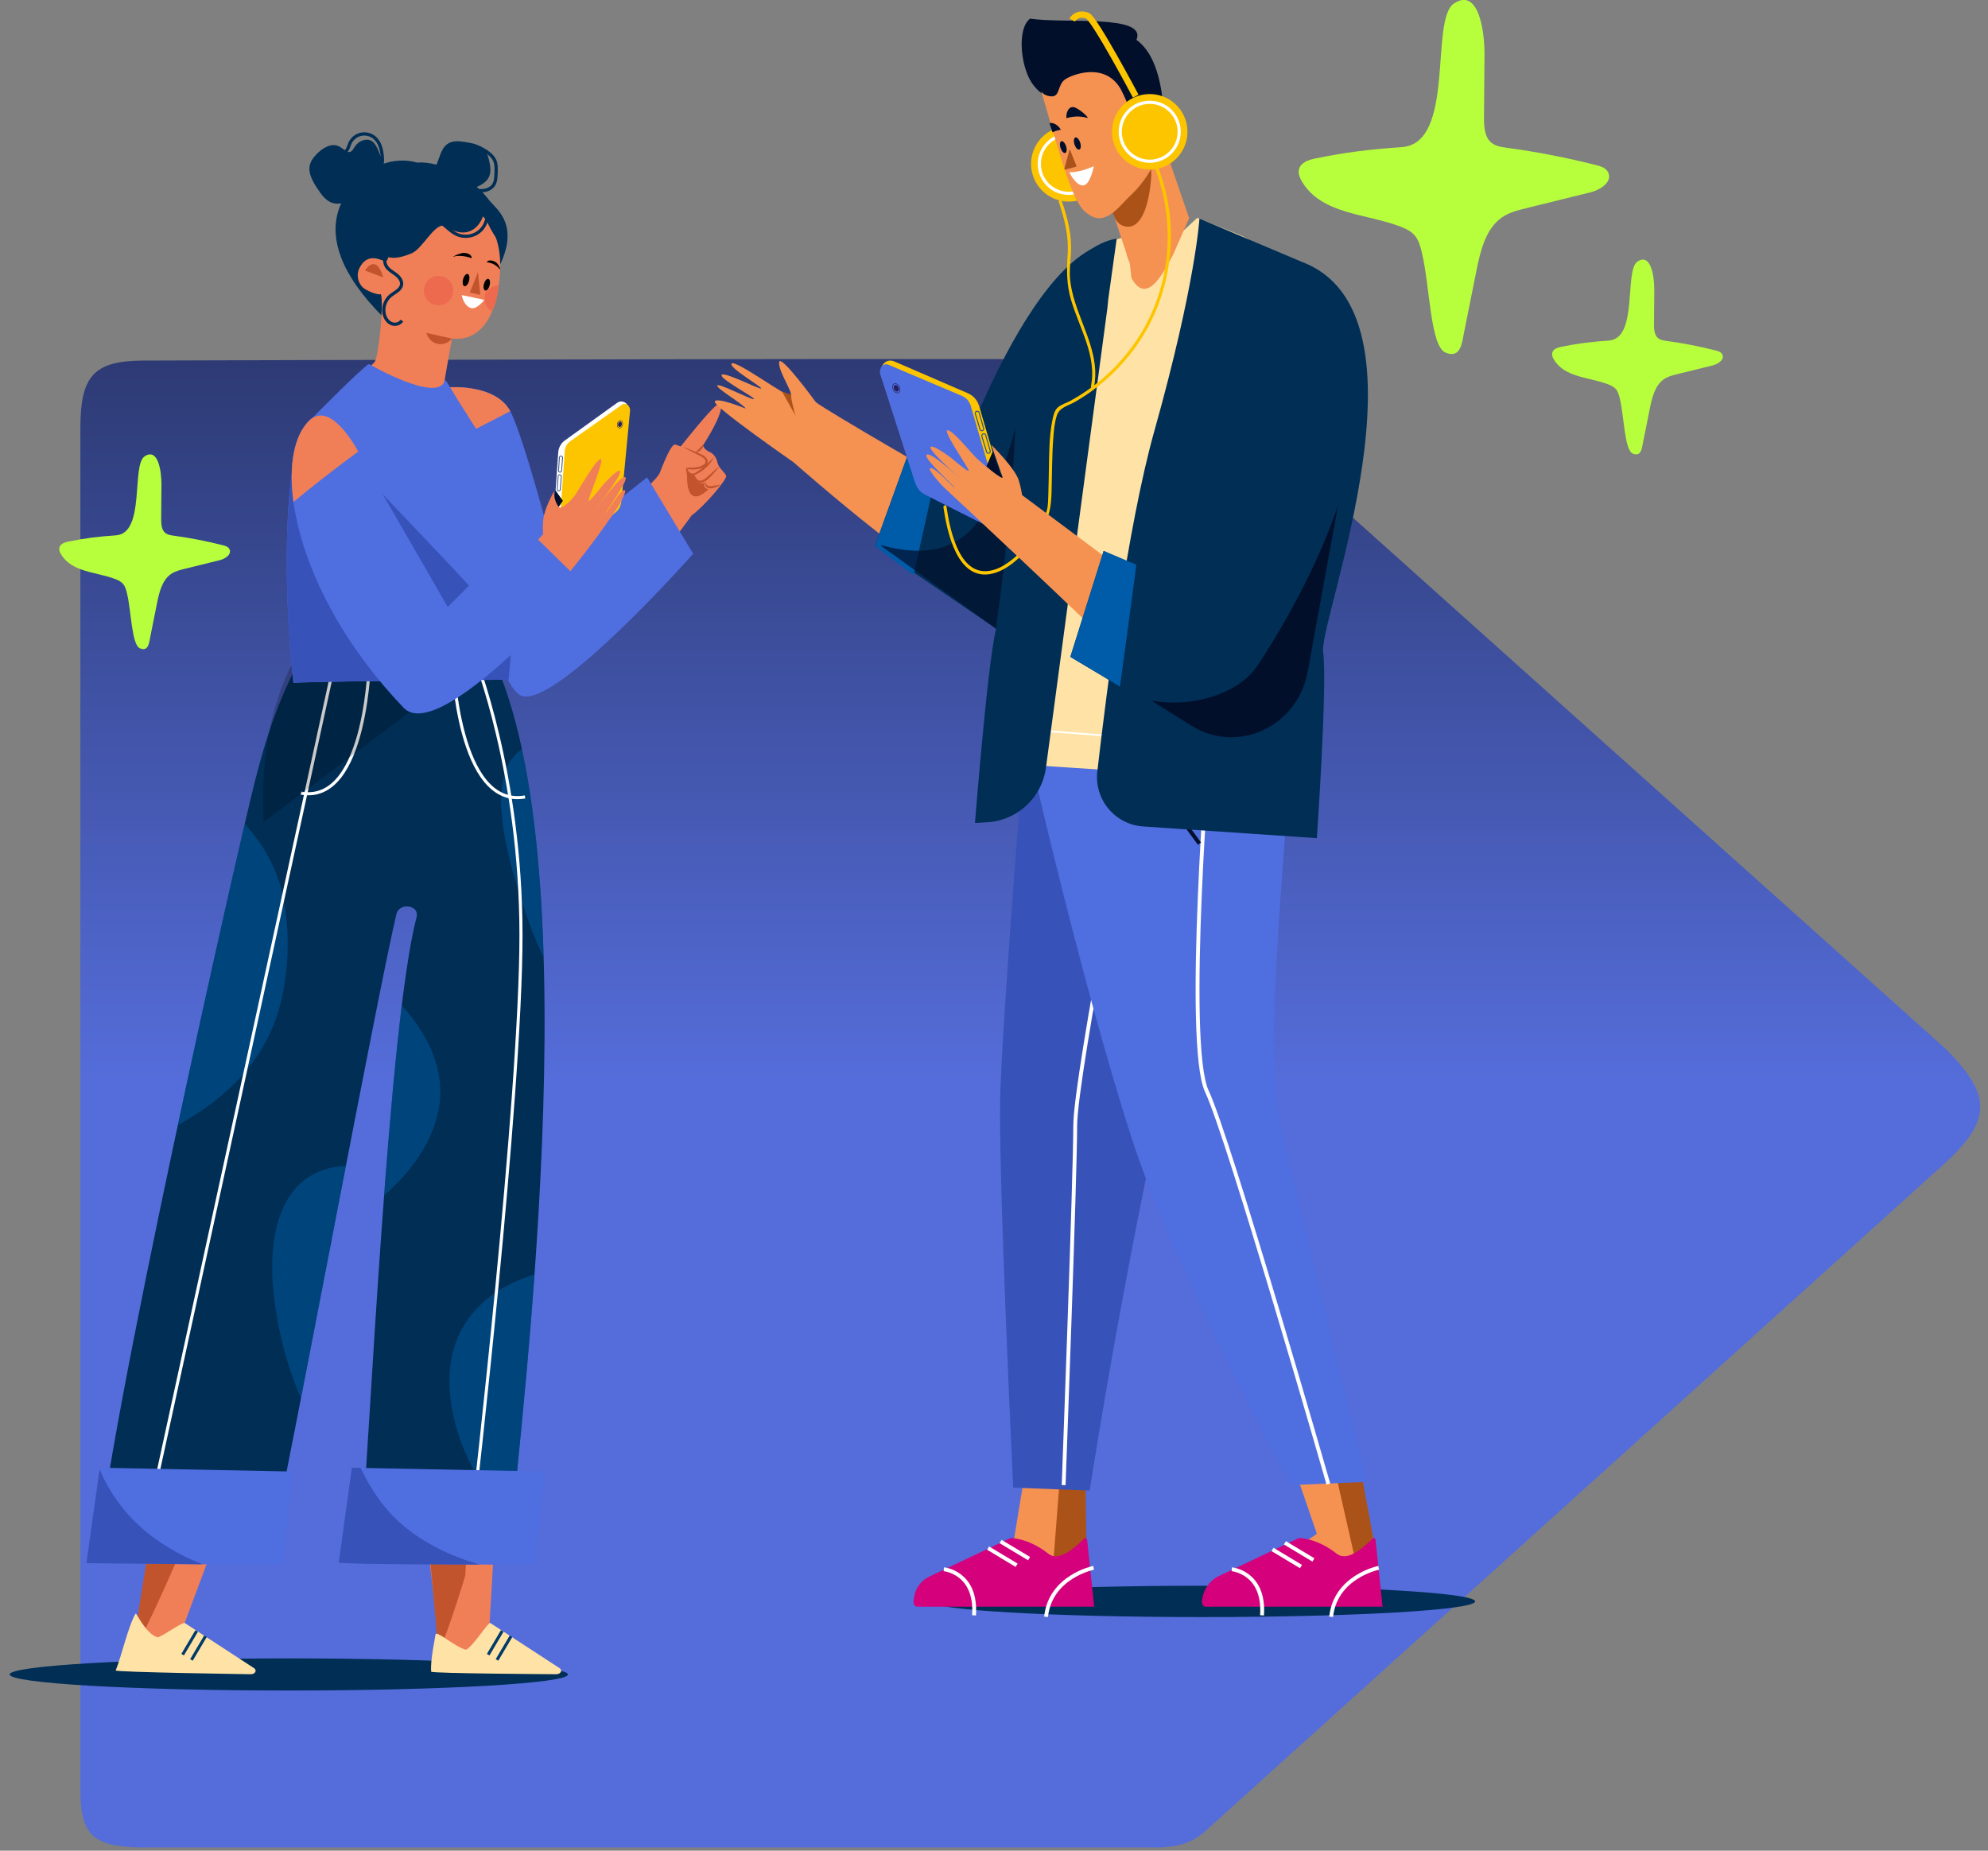 <svg xmlns="http://www.w3.org/2000/svg" width="203" height="189" viewBox="0 0 203 189" fill="none">
  <rect x="0" y="0" width="203" height="189" fill="#808080" stroke="none"/>
  <path d="M14.485 36.824C9.573 36.885 8.228 38.411 8.207 43.638V183.252C8.28 187.678 9.909 188.617 14.485 188.668H118.597C120.487 188.528 121.439 188.279 122.783 187.27L198.818 118.6C203.374 114.318 203.299 111.829 198.818 107.242L122.783 39.095C121.303 37.963 120.341 37.173 118.597 36.824C116.854 36.474 14.485 36.824 14.485 36.824Z" fill="url(#paint0_linear_1603_7204)"/>
  <path d="M164.22 17.618C164.005 17.155 163.48 16.986 163.011 16.867C159.99 16.101 156.931 15.507 153.851 15.089C153.286 15.012 152.684 14.926 152.246 14.535C151.574 13.936 151.528 12.868 151.535 11.932C151.552 9.827 151.568 7.722 151.585 5.617C151.605 3.063 150.946 -1.299 148.463 0.359C145.981 2.016 148.645 14.635 143.159 15.024C139.851 15.258 137.532 15.527 134.275 16.192C133.588 16.332 132.767 16.619 132.63 17.354C132.555 17.756 132.726 18.164 132.93 18.511C134.929 21.919 139.491 21.787 143.026 23.149C143.579 23.363 144.137 23.635 144.517 24.115C144.902 24.603 145.06 25.245 145.207 25.864C146.011 29.249 146.048 35.381 147.618 36.018C149.187 36.654 149.296 34.956 149.516 33.859C149.929 31.798 150.342 29.737 150.755 27.676C151.164 25.632 151.701 23.381 153.329 22.23C154.077 21.701 154.971 21.477 155.845 21.261C158.04 20.719 160.236 20.177 162.431 19.635C163.409 19.393 164.669 18.58 164.22 17.618Z" fill="#B7FF3C"/>
  <path d="M175.872 36.207C175.753 35.953 175.465 35.859 175.207 35.794C173.545 35.373 171.863 35.046 170.169 34.816C169.858 34.774 169.527 34.727 169.286 34.511C168.916 34.182 168.891 33.595 168.895 33.08C168.904 31.922 168.913 30.764 168.922 29.607C168.933 28.201 168.571 25.803 167.205 26.714C165.84 27.626 167.305 34.567 164.288 34.78C162.469 34.909 161.193 35.057 159.402 35.423C159.024 35.5 158.573 35.658 158.497 36.062C158.456 36.283 158.55 36.507 158.662 36.698C159.761 38.573 162.27 38.5 164.215 39.249C164.519 39.367 164.826 39.517 165.035 39.781C165.247 40.049 165.334 40.402 165.414 40.742C165.856 42.604 165.877 45.977 166.74 46.327C167.603 46.677 167.663 45.743 167.784 45.14C168.011 44.006 168.238 42.872 168.466 41.739C168.691 40.615 168.986 39.377 169.882 38.744C170.293 38.453 170.785 38.329 171.265 38.211C172.473 37.912 173.68 37.614 174.888 37.316C175.426 37.184 176.118 36.736 175.872 36.207Z" fill="#B7FF3C"/>
  <path d="M23.434 56.097C23.316 55.843 23.027 55.749 22.769 55.684C21.108 55.263 19.425 54.936 17.731 54.706C17.42 54.664 17.089 54.617 16.848 54.401C16.479 54.072 16.453 53.484 16.457 52.97C16.466 51.812 16.475 50.654 16.485 49.497C16.496 48.091 16.133 45.693 14.768 46.604C13.402 47.516 14.868 54.456 11.851 54.67C10.031 54.799 8.755 54.947 6.964 55.313C6.587 55.39 6.135 55.548 6.06 55.952C6.018 56.173 6.112 56.397 6.224 56.588C7.324 58.463 9.833 58.39 11.777 59.139C12.082 59.256 12.388 59.406 12.597 59.67C12.809 59.939 12.896 60.292 12.977 60.632C13.419 62.494 13.439 65.867 14.303 66.217C15.166 66.567 15.226 65.633 15.347 65.029C15.574 63.896 15.801 62.762 16.028 61.629C16.253 60.505 16.548 59.267 17.444 58.634C17.855 58.343 18.347 58.219 18.828 58.1C20.035 57.802 21.243 57.504 22.45 57.206C22.988 57.073 23.681 56.626 23.434 56.097Z" fill="#B7FF3C"/>
  <path d="M29.492 172.644C45.234 172.644 57.995 171.91 57.995 171.004C57.995 170.099 45.234 169.364 29.492 169.364C13.75 169.364 0.988 170.099 0.988 171.004C0.988 171.91 13.75 172.644 29.492 172.644Z" fill="#002E55"/>
  <path d="M50.933 27.306C53.113 22.975 50.722 21.386 49.981 20.491C48.293 18.18 44.923 16.405 42.592 16.605C42.592 16.605 39.504 15.579 36.946 18.134C36.54 18.541 29.887 23.192 39.197 32.455" fill="#002E55"/>
  <path d="M38.128 18.235C39.163 17.973 39.3 16.957 38.946 16.142C38.58 15.3 38.266 13.907 37.02 14.347C36.636 14.482 36.327 14.787 36.123 15.139C35.644 15.972 35.233 15.263 34.624 14.952C33.863 14.564 32.956 15.098 32.361 15.71C32.05 16.029 31.762 16.39 31.648 16.82C31.425 17.67 31.929 18.524 32.412 19.259C32.82 19.879 33.289 20.546 34.005 20.741C34.559 20.893 35.145 20.726 35.695 20.561C36.183 20.413 36.679 20.263 37.103 19.981C37.528 19.698 37.877 19.261 37.929 18.754" fill="#002E55"/>
  <path d="M44.455 17.046C44.899 16.224 44.983 15.111 45.791 14.64C46.316 14.334 46.971 14.421 47.57 14.516C48.283 14.63 49.064 14.782 49.513 15.348C49.765 15.666 49.873 16.073 49.961 16.47C50.076 16.995 50.161 17.564 49.939 18.053C49.654 18.678 48.96 18.989 48.322 19.247C48.062 19.352 47.775 19.459 47.507 19.374C47.106 19.247 46.944 18.764 46.604 18.516" fill="#002E55"/>
  <path d="M39.576 26.492C39.526 26.637 39.368 26.712 39.225 26.658C38.626 26.43 37.454 25.878 36.698 27.387C36.315 28.152 36.627 29.113 37.25 29.505C37.739 29.812 38.495 30.115 38.89 30.048C39.213 30.848 38.678 36.546 38.229 37.003C35.459 39.819 34.793 39.777 34.793 39.777C34.793 39.777 44.568 55.12 44.831 42.233C44.831 42.233 46.107 34.55 46.172 34.562C47.093 34.725 50.56 34.743 51.048 28.014C51.5 21.78 47.232 20.634 46.115 20.427C45.174 20.252 42.036 19.293 39.576 26.492Z" fill="#F07F58"/>
  <path d="M46.152 34.574L43.508 33.992L43.672 34.32C44.163 35.303 45.459 35.436 46.152 34.574Z" fill="#C2542D"/>
  <path d="M49.333 20.351C50.012 21.626 48.558 25.143 45.584 23.144C44.523 22.43 43.218 25.385 42.026 25.874C39.921 26.738 39.167 26.267 38.809 25.387C38.809 25.387 44.982 12.18 49.333 20.351Z" fill="#002E55"/>
  <path d="M49.039 20.553C49.039 20.553 49.518 23.07 51.28 25.097C51.28 25.097 52.91 21.771 49.039 20.553Z" fill="#002E55"/>
  <path d="M39.144 28.334C38.361 25.75 37.266 27.629 37.266 27.629L39.144 28.334Z" fill="#C2542D"/>
  <path d="M45.282 28.257C46.066 28.531 46.48 29.39 46.205 30.174C45.931 30.958 45.073 31.372 44.288 31.097C43.504 30.823 43.091 29.964 43.365 29.18C43.64 28.395 44.498 27.982 45.282 28.257Z" fill="#EE6A4F"/>
  <path d="M50.211 31.789C49.611 31.43 49.324 30.687 49.564 30.001C49.749 29.472 50.401 29.205 50.915 29.11C50.915 29.11 50.844 30.836 50.211 31.789Z" fill="#EE6A4F"/>
  <path d="M46.325 26.209C45.998 26.311 46.989 25.806 47.385 25.825C47.78 25.844 48.187 26.027 48.171 26.369C48.171 26.369 47.108 25.963 46.325 26.209Z" fill="black"/>
  <path d="M50.989 27.457C51.196 27.73 50.973 27 50.64 26.787C50.306 26.573 49.869 26.495 49.685 26.783C49.685 26.783 50.492 26.804 50.989 27.457Z" fill="black"/>
  <path d="M47.288 28.522C47.195 28.866 47.255 29.182 47.422 29.226C47.589 29.271 47.8 29.029 47.892 28.684C47.985 28.34 47.925 28.025 47.758 27.979C47.591 27.935 47.38 28.178 47.288 28.522Z" fill="black"/>
  <path d="M49.419 28.996C49.33 29.324 49.388 29.626 49.547 29.669C49.707 29.711 49.907 29.48 49.996 29.151C50.084 28.822 50.027 28.521 49.867 28.478C49.708 28.435 49.507 28.667 49.419 28.996Z" fill="black"/>
  <path d="M48.803 27.824L49.046 30.115L47.974 29.872L48.803 27.824Z" fill="#C2542D"/>
  <path d="M47.156 30.134L49.448 30.622C49.448 30.622 48.619 31.791 47.936 31.401C47.254 31.011 47.156 30.134 47.156 30.134Z" fill="white"/>
  <path d="M38.808 17.247C39.049 16.945 39.065 16.526 39.045 16.14C39.004 15.341 38.806 14.469 38.163 13.992C37.78 13.709 37.268 13.608 36.806 13.725C36.344 13.843 35.942 14.177 35.741 14.609C35.629 14.851 35.576 15.123 35.421 15.34C35.129 15.749 34.575 15.852 34.078 15.921" stroke="#002E55" stroke-width="0.331" stroke-miterlimit="10"/>
  <path d="M48.982 15.082C49.66 15.439 50.404 15.876 50.598 16.616C50.643 16.79 50.655 16.969 50.66 17.148C50.669 17.444 50.661 17.741 50.638 18.036C50.616 18.311 50.577 18.594 50.439 18.833C50.209 19.232 49.736 19.442 49.277 19.469C48.818 19.497 48.364 19.371 47.924 19.237" stroke="#002E55" stroke-width="0.331" stroke-miterlimit="10"/>
  <path d="M49.73 21.687C49.824 22.457 49.471 23.266 48.843 23.721C48.215 24.177 47.337 24.262 46.634 23.935C45.985 23.633 45.522 23.035 44.909 22.667C44.226 22.255 43.362 22.157 42.603 22.404" stroke="#002E55" stroke-width="0.331" stroke-miterlimit="10"/>
  <path d="M41.19 24.449C40.635 24.712 40.071 25.003 39.684 25.479C39.297 25.955 39.132 26.664 39.449 27.189C39.668 27.553 40.065 27.762 40.406 28.016C40.746 28.27 41.066 28.65 41.004 29.07C40.923 29.617 40.291 29.856 39.864 30.208C39.314 30.663 39.062 31.45 39.248 32.138C39.352 32.526 39.604 32.893 39.974 33.047C40.345 33.202 40.835 33.086 41.031 32.736" stroke="#002E55" stroke-width="0.331" stroke-miterlimit="10"/>
  <path d="M43.759 158.474L44.961 168.846C44.961 168.846 47.786 171.957 49.265 170.147C50.004 169.242 52.361 168.215 52.716 167.681C51.909 167.233 49.982 165.933 49.982 165.933L50.43 158.267L43.759 158.474Z" fill="#F07F58"/>
  <path d="M47.629 158.737L47.515 160.911C47.515 160.911 44.96 169.294 44.736 168.308L43.92 159.248L47.629 158.737Z" fill="#C2542D"/>
  <path d="M50.071 165.753L57.159 170.374C57.461 170.598 57.246 170.976 56.813 170.98C56.813 170.98 44.048 170.907 44.029 170.72C43.915 169.563 44.465 167.139 44.465 166.972C44.465 166.367 46.314 168.123 47.569 168.482C48.241 168.249 49.869 165.603 50.071 165.753Z" fill="#FFE3A6"/>
  <path d="M16.118 158.626L13.63 167.905C13.63 167.905 16.589 171.957 18.068 170.147C18.808 169.242 21.165 168.215 21.52 167.681C20.713 167.233 18.785 165.933 18.785 165.933L21.565 158.492L16.118 158.626Z" fill="#F07F58"/>
  <path d="M18.201 158.492L18.067 159.299C18.067 159.299 13.763 169.295 13.539 168.309L15.108 158.492H18.201Z" fill="#C2542D"/>
  <path d="M18.874 165.753L25.962 170.374C26.264 170.598 26.048 170.976 25.616 170.98C25.616 170.98 11.832 170.781 11.813 170.595C12.418 169.115 13.111 166.001 13.85 164.79C13.931 164.659 14.86 166.864 16.115 167.223C16.787 166.991 18.672 165.603 18.874 165.753Z" fill="#FFE3A6"/>
  <path d="M31.759 65.273C29.052 70.06 27.621 73.566 26.065 79.651C24.261 86.708 10.805 146.402 9.954 159.239C12.178 159.775 26.034 159.417 27.439 159.339C30.129 146.646 38.56 101.43 40.477 93.359C40.771 92.119 42.861 92.424 42.539 93.658C39.678 104.627 37.82 145.592 36.744 159.578C40.375 159.78 50.57 159.223 51.917 159.054C53.382 143.246 60.855 84.283 49.118 64.884C43.751 64.144 37.202 65.111 31.759 65.273Z" fill="#002E55"/>
  <g opacity="0.48">
    <path d="M33.911 126.359C34.385 123.901 34.858 121.448 35.323 119.051C28.335 119.428 27.306 126.542 27.965 132.318C28.345 135.637 29.227 139.395 30.735 142.784C31.669 137.975 32.688 132.693 33.708 127.409C33.687 127.053 33.748 126.692 33.911 126.359Z" fill="#005BA8"/>
    <path d="M53.122 91.542C53.786 93.67 54.534 95.778 55.511 97.77C55.282 90.027 54.621 82.693 53.297 76.514C49.239 79.144 52.026 88.026 53.122 91.542Z" fill="#005BA8"/>
    <path d="M44.529 114.402C45.864 109.924 43.948 105.93 41.031 102.676C40.364 108.121 39.766 114.963 39.233 122.094C41.614 119.973 43.625 117.435 44.529 114.402Z" fill="#005BA8"/>
    <path d="M45.9 141.459C46.07 146.704 48.748 151.747 52.26 155.568C52.868 149.568 53.839 140.451 54.58 130.156C49.205 131.776 45.712 135.653 45.9 141.459Z" fill="#005BA8"/>
    <path d="M28.698 102.274C29.564 98.657 29.653 94.358 28.704 90.755C28.037 88.219 26.707 86.025 24.991 84.139C23.478 90.628 20.823 102.431 18.157 114.909C23.191 112.138 27.283 108.177 28.698 102.274Z" fill="#005BA8"/>
  </g>
  <path d="M48.418 66.986C48.418 66.986 53.198 78.816 53.198 95.513C53.198 112.209 48.327 154.305 48.327 154.305" stroke="white" stroke-width="0.315" stroke-miterlimit="10"/>
  <path d="M15.611 152.796L34.406 66.441" stroke="white" stroke-width="0.315" stroke-miterlimit="10"/>
  <path d="M37.755 66.908C37.755 66.908 37.593 82.202 30.729 80.996" stroke="white" stroke-width="0.315" stroke-miterlimit="10"/>
  <path opacity="0.21" d="M49.041 67.298L26.944 83.936C26.944 83.936 26.022 74.957 29.947 67.588L49.041 67.298Z" fill="black"/>
  <path d="M53.612 81.389C46.748 82.595 46.238 67.686 46.238 67.686" stroke="white" stroke-width="0.315" stroke-miterlimit="10"/>
  <path d="M37.508 153.802L52.104 154.305" stroke="white" stroke-width="0.315" stroke-miterlimit="10"/>
  <path d="M10.376 152.76L28.95 153.55" stroke="white" stroke-width="0.315" stroke-miterlimit="10"/>
  <path d="M60.028 55.806C60.098 56.101 66.975 48.858 66.975 48.858C66.975 48.858 73.1 40.761 73.527 41.224C74.146 41.894 71.773 45.505 71.773 45.505C71.773 45.505 71.928 45.918 72.392 46.124C72.856 46.331 73.114 46.641 73.269 47.259C73.424 47.878 74.043 48.239 74.146 48.6C74.249 48.961 71.945 51.679 70.639 52.624C70.639 52.624 68.412 55.711 65.428 59.442" fill="#F07F58"/>
  <path d="M67.183 48.807C67.183 48.807 68.421 45.298 68.936 45.402C69.452 45.505 71.722 46.485 71.67 47.362C71.619 48.239 69.659 47.517 69.659 47.517C69.659 47.517 70.02 49.477 69.04 49.735C68.059 49.993 67.183 48.807 67.183 48.807Z" fill="#F07F58"/>
  <path d="M70.187 47.744C70.187 47.744 70.123 48.268 70.845 48.423C70.845 48.423 71.007 49.531 71.935 49.325C71.935 49.325 71.771 49.86 72.339 49.963C72.339 49.963 69.826 52.645 70.187 47.744Z" fill="#C2542D"/>
  <path d="M69.77 45.652C70.265 45.813 70.744 46.015 71.221 46.223C71.342 46.273 71.461 46.325 71.577 46.384C71.691 46.437 71.818 46.499 71.939 46.59C72.056 46.679 72.185 46.792 72.249 46.988C72.316 47.186 72.225 47.426 72.096 47.542C71.835 47.768 71.571 47.841 71.292 47.9C71.016 47.948 70.745 47.962 70.481 47.937C70.352 47.925 70.201 47.915 70.197 47.926C70.181 47.871 70.194 48.056 70.211 48.176C70.227 48.436 70.256 48.693 70.26 48.955L70.237 48.959L70.091 48.199L70.054 48.008C70.041 47.948 70.037 47.864 70.095 47.813C70.216 47.724 70.357 47.766 70.482 47.757C70.986 47.756 71.543 47.713 71.932 47.377C72.022 47.293 72.069 47.166 72.034 47.047C72 46.93 71.907 46.834 71.809 46.757C71.607 46.603 71.36 46.508 71.136 46.383L69.76 45.673L69.77 45.652Z" fill="#C2542D"/>
  <path d="M71.838 45.41C71.832 45.533 71.794 45.625 71.751 45.714C71.708 45.802 71.64 45.868 71.586 45.945C71.507 46.001 71.443 46.07 71.353 46.115C71.263 46.161 71.168 46.203 71.042 46.214L71.024 46.199C71.28 45.922 71.546 45.654 71.821 45.394L71.838 45.41Z" fill="#C2542D"/>
  <path d="M72.887 46.712C72.772 46.972 72.61 47.198 72.432 47.412C72.253 47.625 72.041 47.805 71.831 47.987C71.597 48.144 71.385 48.304 71.113 48.425C70.973 48.48 70.814 48.526 70.648 48.504C70.493 48.472 70.333 48.385 70.284 48.24L70.303 48.226C70.477 48.446 70.808 48.404 71.026 48.267C71.257 48.13 71.476 47.969 71.689 47.804C72.118 47.476 72.514 47.105 72.869 46.697L72.887 46.712Z" fill="#C2542D"/>
  <path d="M70.866 48.392C70.998 48.677 71.137 48.984 71.35 49.059C71.547 49.141 71.795 49.041 72.016 48.863C72.252 48.711 72.461 48.479 72.694 48.275C72.925 48.068 73.156 47.858 73.415 47.666L73.433 47.68C73.239 47.925 73.036 48.164 72.827 48.397C72.616 48.627 72.406 48.862 72.153 49.052C71.909 49.229 71.559 49.388 71.261 49.217C70.972 49.044 70.9 48.694 70.843 48.397L70.866 48.392Z" fill="#C2542D"/>
  <path d="M72.009 49.225C72.082 49.388 72.171 49.529 72.266 49.6C72.289 49.619 72.317 49.622 72.332 49.631C72.344 49.637 72.365 49.641 72.401 49.647C72.463 49.656 72.528 49.654 72.595 49.644C72.732 49.65 72.865 49.599 73.055 49.575C73.145 49.568 73.217 49.569 73.281 49.552C73.356 49.547 73.429 49.502 73.518 49.471L73.535 49.486C73.432 49.623 73.271 49.718 73.105 49.751C72.945 49.798 72.784 49.867 72.609 49.875C72.443 49.879 72.242 49.86 72.13 49.712C72.023 49.572 71.981 49.395 71.986 49.224L72.009 49.225Z" fill="#C2542D"/>
  <path d="M45.922 39.548C45.922 39.548 50.734 39.181 52.167 42.108C53.599 45.036 56.53 56.284 56.53 56.284L66.079 48.753L70.786 56.553C70.786 56.553 56.915 72.198 53.303 71.077C49.69 69.956 45.881 43.539 45.922 39.548Z" fill="#4F6EE0"/>
  <path d="M52.104 41.995C50.603 39.194 45.922 39.548 45.922 39.548L48.615 43.798C49.776 43.193 50.94 42.594 52.104 41.995Z" fill="#F07F58"/>
  <path d="M45.449 38.781C46.18 39.512 52.54 51.605 52.692 55.323C52.86 59.433 51.937 69.415 51.937 69.415C51.937 69.415 30.379 69.583 29.959 69.751C28.749 58.723 29 44.368 31.958 42.62C31.958 42.62 36.821 37.685 37.662 37.173C37.662 37.173 44.864 41.34 45.449 38.781Z" fill="#4F6EE0"/>
  <path d="M33.396 44.204C32.862 44.739 31.958 42.62 31.958 42.62C29 44.368 28.749 58.722 29.959 69.75C30.379 69.582 51.937 69.415 51.937 69.415C51.937 69.415 52.122 67.415 52.311 64.838C45.828 57.129 39.984 51.824 33.396 44.204Z" fill="#3752B8"/>
  <path d="M56.266 56.802L57.004 46.192C57.038 45.709 57.285 45.265 57.678 44.982L62.976 41.168C63.632 40.692 64.35 41.32 64.258 42.125L63.438 50.887C63.386 51.468 63.102 51.998 62.654 52.349L57.067 56.883C56.89 57.021 56.248 57.031 56.266 56.802Z" fill="white"/>
  <path d="M56.904 57.039L57.672 46.025C57.702 45.655 57.89 45.316 58.189 45.095L63.513 41.326C63.912 41.043 64.366 41.46 64.336 41.948L63.467 51.047C63.388 51.666 63.301 51.968 62.818 52.364C61.132 53.747 56.89 57.219 56.904 57.039Z" fill="#FDC500"/>
  <path d="M63.116 43.287C63.081 43.438 63.137 43.58 63.242 43.604C63.346 43.628 63.459 43.525 63.494 43.374C63.528 43.223 63.472 43.081 63.368 43.057C63.263 43.033 63.151 43.136 63.116 43.287Z" fill="#231F61"/>
  <path d="M63.038 43.269C62.989 43.483 63.068 43.684 63.216 43.718C63.364 43.752 63.523 43.607 63.572 43.393C63.622 43.179 63.542 42.978 63.395 42.944C63.247 42.91 63.087 43.055 63.038 43.269Z" stroke="#231F61" stroke-width="0.044" stroke-miterlimit="10"/>
  <path d="M57.365 46.602L57.346 46.592C57.248 46.541 57.13 46.608 57.123 46.718L57.036 48.06C57.032 48.12 57.065 48.177 57.119 48.205L57.12 48.206C57.217 48.255 57.333 48.191 57.341 48.082L57.446 46.75C57.452 46.689 57.419 46.631 57.365 46.602Z" stroke="#37578A" stroke-width="0.088" stroke-miterlimit="10"/>
  <path d="M57.234 48.516L57.214 48.506C57.116 48.455 56.999 48.521 56.991 48.631L56.905 49.973C56.901 50.034 56.933 50.091 56.987 50.119L56.988 50.119C57.085 50.169 57.201 50.104 57.21 49.995L57.315 48.663C57.32 48.602 57.288 48.544 57.234 48.516Z" stroke="#37578A" stroke-width="0.088" stroke-miterlimit="10"/>
  <path d="M56.702 50.055L57.478 51.144L56.409 52.715L56.702 50.055Z" fill="#020E2B"/>
  <path d="M53.742 63.548C59.332 57.45 62.246 53.007 62.813 52.21C63.137 51.754 63.968 50.282 63.83 50.097C63.514 49.677 61.804 52.599 61.825 52.427C61.846 52.255 64.13 49.118 63.884 48.773C63.514 48.253 61.029 51.797 60.984 51.855C60.307 52.728 63.494 48.556 63.326 48.138C63.158 47.72 61.573 49.523 61.515 49.585C61.515 49.585 60.25 51.209 60.112 51.142C59.974 51.074 61.809 46.864 61.325 46.898C60.842 46.933 59.207 49.839 58.785 50.474C58.363 51.109 57.534 51.824 57.215 51.847C56.946 51.868 56.468 50.791 56.594 50.154C56.594 50.154 55.597 51.844 55.467 53.099C55.399 53.759 55.45 54.566 55.45 54.566L50.708 59.569L53.742 63.548Z" fill="#F07F58"/>
  <path d="M36.698 46.332C36.698 46.332 33.865 40.709 31.568 42.968C27.68 46.789 29.809 60.358 41.207 72.276C44.909 76.147 59.394 59.464 59.394 59.464L53.767 53.949L45.718 61.978L36.698 46.332Z" fill="#4F6EE0"/>
  <path d="M36.582 46.116C36.033 45.11 33.592 40.977 31.566 42.968C30.044 44.464 29.45 47.459 29.967 51.259C32.122 49.48 34.331 47.769 36.582 46.116Z" fill="#F07F58"/>
  <path d="M52.183 167.099L50.749 169.52" stroke="#003B69" stroke-width="0.305" stroke-miterlimit="10"/>
  <path d="M51.284 166.561L49.85 168.982" stroke="#003B69" stroke-width="0.305" stroke-miterlimit="10"/>
  <path d="M20.983 167.099L19.548 169.52" stroke="#003B69" stroke-width="0.305" stroke-miterlimit="10"/>
  <path d="M20.083 166.561L18.648 168.982" stroke="#003B69" stroke-width="0.305" stroke-miterlimit="10"/>
  <path d="M8.824 159.639L10.189 149.89L29.884 150.28L28.909 159.834L8.824 159.639Z" fill="#4F6EE0"/>
  <path d="M16.426 157.552C13.5 155.605 11.421 153.021 10.167 150.048L8.824 159.64L20.688 159.755C19.195 159.166 17.763 158.443 16.426 157.552Z" fill="#3752B8"/>
  <path d="M34.565 159.64L35.929 149.89L55.624 150.28L54.648 159.835L34.565 159.64Z" fill="#4F6EE0"/>
  <path d="M41.097 155.733C39.25 154.156 37.863 152.124 36.819 149.908L35.929 149.89L34.588 159.579C35.62 159.785 48.967 159.779 48.967 159.779C46.107 158.946 43.362 157.667 41.097 155.733Z" fill="#3752B8"/>
  <path d="M122.824 165.144C138.181 165.144 150.631 164.428 150.631 163.544C150.631 162.66 138.181 161.944 122.824 161.944C107.466 161.944 95.017 162.66 95.017 163.544C95.017 164.428 107.466 165.144 122.824 165.144Z" fill="#002E55"/>
  <path d="M103.553 157.143L104.56 150.998L110.634 151.226L110.783 157.143L107.929 162.285L102.792 158.171L103.553 157.143Z" fill="#F59252"/>
  <path d="M108.185 151.447L107.512 160.118C107.512 160.118 109.09 159.188 110.934 157.471L110.845 151.558L108.185 151.447Z" fill="#AB5218"/>
  <path d="M103.184 157.071C103.184 157.071 104.968 157.035 107.045 158.671C108.281 159.645 110.148 157.637 110.72 157.117C110.837 157.012 110.995 157.106 111.014 157.294L111.733 164.085H93.657C93.447 164.085 93.276 163.854 93.276 163.571L93.334 163.149C93.46 162.216 94.049 161.41 94.9 161.006L103.184 157.071Z" fill="#D4007C"/>
  <path d="M102.171 157.426L105.081 159.174" stroke="white" stroke-width="0.394" stroke-miterlimit="10"/>
  <path d="M100.899 158.101L103.81 159.849" stroke="white" stroke-width="0.394" stroke-miterlimit="10"/>
  <path d="M134.472 156.641L132.344 150.452L138.516 149.457L140.233 157.143L137.378 162.285L132.241 158.171L134.472 156.641Z" fill="#F59252"/>
  <path d="M136.278 150.009L138.513 159.845C138.513 159.845 138.383 158.783 140.227 157.066L138.939 150.12L136.278 150.009Z" fill="#AB5218"/>
  <path d="M132.633 157.071C132.633 157.071 134.417 157.035 136.493 158.671C137.73 159.644 139.597 157.636 140.169 157.117C140.286 157.011 140.443 157.106 140.463 157.294L141.181 164.085H123.106C122.896 164.085 122.726 163.854 122.726 163.57L122.761 163.311C122.901 162.277 123.554 161.383 124.497 160.936L132.633 157.071Z" fill="#D4007C"/>
  <path d="M131.207 157.561L134.117 159.309" stroke="white" stroke-width="0.394" stroke-miterlimit="10"/>
  <path d="M129.938 158.236L132.848 159.984" stroke="white" stroke-width="0.394" stroke-miterlimit="10"/>
  <path d="M104.68 74.95C104.68 74.95 102.356 103.827 102.137 111.805C101.919 119.784 103.461 151.927 103.461 151.927L111.272 152.221C111.272 152.221 119.886 95.859 129.279 76.617L104.68 74.95Z" fill="#3752B8"/>
  <path d="M116.409 76.474C116.409 76.474 109.794 109.834 109.794 114.956C109.794 120.079 108.611 151.668 108.611 151.668" stroke="white" stroke-width="0.394" stroke-miterlimit="10"/>
  <path d="M104.661 74.949C104.661 74.949 110.036 99.02 115.495 116.05C119.907 129.812 131.811 151.667 131.811 151.667L139.58 151.336L131.104 116.459C130.602 114.405 130.287 112.306 130.158 110.188C129.674 102.191 131.257 86.032 131.918 75.677L104.661 74.949Z" fill="#4F6EE0"/>
  <path d="M123.495 75.397C123.495 75.397 120.955 106.598 123.238 111.451C125.521 116.303 135.644 151.557 135.644 151.557" stroke="white" stroke-width="0.394" stroke-miterlimit="10"/>
  <path d="M114.385 75.128L122.482 86.155" stroke="#020F2B" stroke-width="0.394" stroke-miterlimit="10"/>
  <path d="M81.034 47.211C81.034 47.211 97.528 61.783 100.873 61.243C104.218 60.703 121.17 31.153 113.79 28.1C113.79 28.1 112.091 26.175 110.318 27.753C108.545 29.331 103.255 33.133 97.102 49.261C97.102 49.261 84.263 41.876 83.303 41.063C83.303 41.063 79.603 35.989 79.553 37.014C79.504 38.04 81.132 40.294 80.688 40.396C80.244 40.499 75.162 36.758 74.718 37.117C74.274 37.476 77.925 39.576 77.728 39.679C77.53 39.782 73.879 37.886 73.682 38.296C73.484 38.706 77.136 40.602 76.988 40.755C76.84 40.909 73.337 39.064 73.238 39.372C73.139 39.679 75.903 41.268 76.149 41.729C76.149 41.729 73.139 40.499 72.991 41.012C72.843 41.523 81.034 47.211 81.034 47.211Z" fill="#F59252"/>
  <path d="M79.851 39.986L81.232 42.446C81.232 42.446 80.665 40.524 80.813 40.319L79.851 39.986Z" fill="#AB5218"/>
  <path d="M97.649 47.781C97.649 47.781 107.929 17.999 117.656 26.08C123.093 30.597 106.138 61.581 102.211 64.552L89.343 55.748L92.86 46.012L97.649 47.781Z" fill="#002E55"/>
  <path d="M92.86 46.012L89.343 55.748L93.283 58.744L95.832 47.273L92.86 46.012Z" fill="#005BA8"/>
  <path opacity="0.7" d="M117.657 26.08C114.981 23.858 112.496 25.131 109.875 27.023C108.786 29.032 107.531 30.755 106.33 32.529C106.447 32.937 106.451 33.407 106.291 33.929C104.466 39.849 103.498 46.482 100.643 51.996C98.311 56.501 94.13 56.837 90.008 55.68C89.999 55.705 89.988 55.733 89.981 55.757L102.213 64.552C106.139 61.581 123.095 30.597 117.657 26.08Z" fill="#020F2B"/>
  <path d="M138.578 36.486C138.318 29.686 126.673 24.024 126.673 24.024L122.25 22.249L123.022 21.539L117.916 26.28C116.777 27.338 115.61 27.648 115.118 26.146L115.192 25.411V24.087L112.611 24.87C111.766 24.979 107.868 29.426 106.598 31.485C105.223 33.714 104.433 36.292 104.31 38.954L103.34 78.006L131.275 79.83C131.275 79.83 138.979 46.95 138.578 36.486Z" fill="#FFE3A6"/>
  <path d="M100.92 74.216L133.634 76.675" stroke="white" stroke-width="0.171" stroke-miterlimit="10"/>
  <path d="M122.477 22.323C122.477 22.323 122.11 28.924 117.867 44.041C115.136 53.769 113.016 70.346 112.051 78.781C111.723 81.65 113.858 84.209 116.74 84.402L134.468 85.595C134.468 85.595 135.561 69.79 135.107 66.586C134.653 63.382 146.959 32.094 132.977 26.762L122.477 22.323Z" fill="#002E55"/>
  <path d="M113.167 30.569L113.084 31.426L106.806 78.397C106.397 81.455 103.878 83.794 100.798 83.976L99.557 84.049C99.557 84.049 100.842 67.758 101.685 64.376C104.651 42.49 103.319 37.064 104.317 34.991C105.86 31.787 109.505 25.091 114.03 24.369L113.167 30.569Z" fill="#002E55"/>
  <path d="M112.109 61.149C112.04 61.7 112.124 62.165 112.297 62.19C112.47 62.214 112.665 61.787 112.734 61.237C112.803 60.687 112.718 60.221 112.546 60.197C112.373 60.173 112.177 60.599 112.109 61.149Z" fill="white"/>
  <path d="M110.611 20.296C112.577 19.482 113.51 17.228 112.696 15.263C111.882 13.297 109.628 12.364 107.663 13.178C105.697 13.992 104.764 16.245 105.578 18.211C106.392 20.177 108.646 21.11 110.611 20.296Z" fill="#FDC500"/>
  <path d="M106.128 16.737C106.128 15.075 107.475 13.728 109.137 13.728C110.799 13.728 112.147 15.075 112.147 16.737C112.147 18.399 110.8 19.747 109.137 19.747C107.475 19.747 106.128 18.399 106.128 16.737Z" stroke="white" stroke-width="0.323" stroke-miterlimit="10"/>
  <path d="M105.192 1.899C103.746 2.961 104.249 7.312 105.65 8.84C106.043 9.336 106.527 9.717 107.104 9.864C107.429 10.108 107.843 10.355 108.223 10.384C109.076 10.45 109.825 9.486 110.445 8.534C111.055 7.598 112.987 8.169 113.29 8.266L116.211 14.899L117.151 14.158L117.243 14.253L117.336 14.348L118.895 12.659L118.893 12.604C118.733 7.36 117.478 5.118 116.045 4.068C117.174 1.408 108.567 2.448 105.192 1.899ZM117.948 13.295L117.609 13.662C117.802 13.256 118.072 13.001 118.27 12.857L117.948 13.295Z" fill="#020F2B"/>
  <path d="M119.027 15.293L121.429 22.279L119.806 25.969C119.051 27.328 117.186 31.466 115.53 28.38L115.376 26.96L113.629 21.674L117.373 14.838C117.373 14.838 118.403 15.18 118.58 15.37C118.756 15.559 119.027 15.293 119.027 15.293Z" fill="#F59252"/>
  <path d="M117.373 14.838L113.629 21.674C113.629 21.674 113.832 22.916 114.914 23.129C116.425 23.427 117.348 21.284 117.572 17.854" fill="#AB5218"/>
  <path d="M116.497 13.553C116.613 13.701 116.828 13.685 116.909 13.522C117.184 12.967 118.487 11.762 119.328 13.341C120.47 15.484 118.057 15.838 117.975 16.204C117.808 16.945 116.879 18.639 115.377 20.024C114.462 20.869 113.077 22.896 111.52 22.108C109.962 21.319 109.395 20.08 106.324 9.301C106.324 9.301 106.526 9.817 107.39 9.843C108.255 9.868 107.974 8.642 108.772 8.099C109.421 7.658 112.5 6.406 114.192 8.716C114.97 9.776 115.817 12.684 116.497 13.553Z" fill="#F59252"/>
  <path d="M109.188 17.576C109.188 17.576 110.016 17.712 111.694 16.977C111.694 16.977 111.325 18.97 110.56 18.939C109.795 18.908 109.188 17.576 109.188 17.576Z" fill="white"/>
  <path d="M118.642 13.414L117.743 14.752C117.743 14.752 117.448 12.32 118.642 13.414Z" fill="#AB5218"/>
  <path d="M109.72 14.752C109.831 15.093 110.051 15.326 110.211 15.274C110.371 15.222 110.411 14.903 110.3 14.563C110.189 14.223 109.969 13.989 109.809 14.041C109.649 14.094 109.609 14.412 109.72 14.752Z" fill="#020F2B"/>
  <path d="M108.295 15.115C108.403 15.447 108.617 15.674 108.773 15.623C108.929 15.572 108.967 15.262 108.86 14.931C108.751 14.599 108.537 14.372 108.381 14.423C108.225 14.474 108.187 14.784 108.295 15.115Z" fill="#020F2B"/>
  <path d="M110.985 12.036C111.412 12.174 110.046 10.906 109.535 10.933C109.025 10.96 108.857 11.607 108.895 12.071C108.895 12.071 109.959 11.705 110.985 12.036Z" fill="#020F2B"/>
  <path d="M107.471 13.511C107.944 13.283 108.329 13.258 108.329 13.258C108.132 12.871 107.6 12.451 107.167 12.58" fill="#020F2B"/>
  <path d="M109.188 15.364L108.685 17.264C108.684 17.302 108.717 17.332 108.75 17.324L109.885 17.024C109.915 17.017 109.93 16.982 109.917 16.95L109.287 15.349C109.264 15.292 109.189 15.303 109.188 15.364Z" fill="#AB5218"/>
  <path d="M120.233 16.071C121.676 14.508 121.579 12.07 120.016 10.627C118.452 9.184 116.015 9.282 114.572 10.845C113.129 12.408 113.226 14.845 114.79 16.289C116.353 17.732 118.79 17.634 120.233 16.071Z" fill="#FDC500"/>
  <path d="M114.391 13.456C114.391 11.793 115.738 10.446 117.4 10.446C119.062 10.446 120.41 11.793 120.41 13.456C120.41 15.118 119.062 16.465 117.4 16.465C115.738 16.465 114.391 15.118 114.391 13.456Z" stroke="white" stroke-width="0.323" stroke-miterlimit="10"/>
  <path d="M115.972 9.818C115.972 9.818 111.779 1.905 111.05 1.614C109.98 1.186 109.48 2.042 109.48 2.042" stroke="#FDC500" stroke-width="0.646" stroke-miterlimit="10"/>
  <path d="M117.93 17.149C120.098 22.736 119.558 29.193 116.358 34.278C114.935 36.537 113.042 38.502 110.831 40C110.34 40.333 109.834 40.643 109.313 40.929C108.905 41.153 108.344 41.308 108 41.623C107.66 41.933 107.549 42.488 107.462 42.917C107.128 44.56 107.136 46.286 107.103 47.956C107.086 48.798 107.077 49.642 107.048 50.484C107.029 51.02 107.036 51.589 106.904 52.112C106.636 53.169 105.968 54.18 105.328 55.045C104.562 56.079 103.635 57.063 102.524 57.729C101.431 58.386 100.103 58.644 99.041 57.78C98.363 57.229 97.926 56.413 97.605 55.615C97.105 54.372 96.841 53.041 96.646 51.72C96.616 51.515 96.306 51.602 96.336 51.805C96.703 54.288 97.74 59.46 101.369 58.572C102.568 58.279 103.604 57.442 104.448 56.576C105.353 55.648 106.141 54.57 106.723 53.41C107.238 52.383 107.34 51.437 107.376 50.298C107.433 48.435 107.413 46.569 107.558 44.71C107.617 43.949 107.679 43.155 107.919 42.425C108.191 41.602 109.056 41.449 109.759 41.048C112.056 39.734 114.071 37.944 115.669 35.837C119.225 31.147 120.418 24.948 118.951 19.255C118.759 18.51 118.519 17.78 118.241 17.064C118.166 16.873 117.854 16.956 117.93 17.149Z" fill="#FDC500"/>
  <path d="M108.12 20.639C108.718 22.429 109.151 24.124 109.018 26.025C108.907 27.622 108.914 29.069 109.364 30.616C110.192 33.462 112.037 36.383 111.397 39.45C111.355 39.652 111.665 39.738 111.708 39.535C112.34 36.505 110.646 33.654 109.773 30.855C109.538 30.103 109.346 29.334 109.272 28.548C109.187 27.639 109.298 26.732 109.354 25.825C109.469 23.972 109.012 22.296 108.431 20.553C108.365 20.358 108.055 20.442 108.12 20.639Z" fill="#FDC500"/>
  <path d="M103.718 54.221L99.98 41.459C99.809 40.877 99.389 40.402 98.832 40.161L91.342 36.919C90.413 36.513 89.704 37.472 90.032 38.431L93.376 48.913C93.595 49.61 94.084 50.181 94.725 50.491L102.762 54.533C103.014 54.655 103.802 54.495 103.718 54.221Z" fill="#FDC500"/>
  <path d="M103.003 54.681L99.119 41.432C98.985 40.988 98.664 40.624 98.24 40.435L90.729 37.254C90.165 37.016 89.722 37.646 89.889 38.235L93.384 49.115C93.647 49.851 93.833 50.197 94.528 50.551C96.958 51.79 103.068 54.897 103.003 54.681Z" fill="#4F6EE0"/>
  <path d="M91.739 39.545C91.822 39.72 91.791 39.909 91.67 39.966C91.549 40.024 91.383 39.928 91.3 39.752C91.218 39.577 91.248 39.389 91.369 39.331C91.49 39.274 91.656 39.37 91.739 39.545Z" fill="#231F61"/>
  <path d="M91.831 39.502C91.948 39.75 91.905 40.017 91.734 40.098C91.563 40.179 91.329 40.044 91.212 39.796C91.094 39.548 91.137 39.281 91.309 39.2C91.479 39.119 91.713 39.254 91.831 39.502Z" stroke="#231F61" stroke-width="0.055" stroke-miterlimit="10"/>
  <path d="M99.651 42.056L99.672 42.039C99.778 41.95 99.94 42 99.978 42.133L100.443 43.748C100.464 43.822 100.439 43.9 100.381 43.949L100.38 43.949C100.275 44.036 100.116 43.987 100.076 43.857L99.591 42.258C99.569 42.185 99.593 42.106 99.651 42.056Z" stroke="#37578A" stroke-width="0.11" stroke-miterlimit="10"/>
  <path d="M100.322 44.358L100.343 44.341C100.449 44.252 100.611 44.302 100.649 44.434L101.114 46.05C101.135 46.123 101.11 46.202 101.052 46.251L101.051 46.251C100.945 46.338 100.786 46.289 100.747 46.159L100.262 44.56C100.24 44.487 100.264 44.407 100.322 44.358Z" stroke="#37578A" stroke-width="0.11" stroke-miterlimit="10"/>
  <path d="M101.38 46.097L100.723 47.634L102.449 49.268L101.38 46.097Z" fill="#020E2B"/>
  <path d="M102.37 48.723L101.218 45.42C101.218 45.42 103.61 47.758 104.024 49.037C104.242 49.709 104.372 50.563 104.372 50.563L114.02 57.758C115.297 58.569 116.033 58.695 116.458 57.061C117.749 52.094 123.359 42.193 123.435 42.07L134.169 50.719L123.442 68.416C122.221 70.607 118.194 70.628 116.455 68.887C110.006 62.431 97.193 50.529 96.444 49.83C96.016 49.431 94.849 48.089 94.946 47.864C95.168 47.352 97.546 49.999 97.486 49.825C97.426 49.65 94.424 46.913 94.593 46.495C94.847 45.866 98.144 48.981 98.201 49.03C99.079 49.784 94.936 46.178 95.011 45.702C95.085 45.226 97.084 46.735 97.156 46.787C97.156 46.787 98.793 48.185 98.917 48.082C99.04 47.98 96.247 44.017 96.741 43.94C97.234 43.863 99.114 46.186 99.682 46.75C100.248 47.314 102.523 49.18 102.37 48.723Z" fill="#F59252"/>
  <path d="M138.815 39.628L133.535 68.582C132.507 74.219 126.383 77.065 121.65 74.105L114.045 69.348L138.815 39.628Z" fill="#020F2B"/>
  <path d="M126.281 33.305C126.281 33.305 129.433 24.232 135.236 28.142C141.33 32.249 141.153 48.493 128.452 67.913C125.57 72.32 116.689 73.117 113.08 69.331L109.296 67.084L112.701 56.254L114.916 57.578L126.281 33.305Z" fill="#002E55"/>
  <path d="M116.028 57.666C116.028 57.96 114.361 70.117 114.361 70.117L109.296 67.085L112.701 56.254L116.028 57.666Z" fill="#005BA8"/>
  <path d="M140.78 160.115C140.78 160.115 136.368 160.997 135.927 165.115" stroke="white" stroke-width="0.394" stroke-miterlimit="10"/>
  <path d="M125.781 160.262C125.781 160.262 129.164 160.556 128.87 164.968" stroke="white" stroke-width="0.394" stroke-miterlimit="10"/>
  <path d="M111.668 160.115C111.668 160.115 107.257 160.997 106.815 165.115" stroke="white" stroke-width="0.394" stroke-miterlimit="10"/>
  <path d="M96.374 160.262C96.374 160.262 99.756 160.556 99.462 164.968" stroke="white" stroke-width="0.394" stroke-miterlimit="10"/>
  <defs>
    <linearGradient id="paint0_linear_1603_7204" x1="105.207" y1="36.668" x2="105.207" y2="188.668" gradientUnits="userSpaceOnUse">
      <stop stop-color="#2D3A74"/>
      <stop offset="0.485" stop-color="#556DDA"/>
    </linearGradient>
  </defs>
</svg>